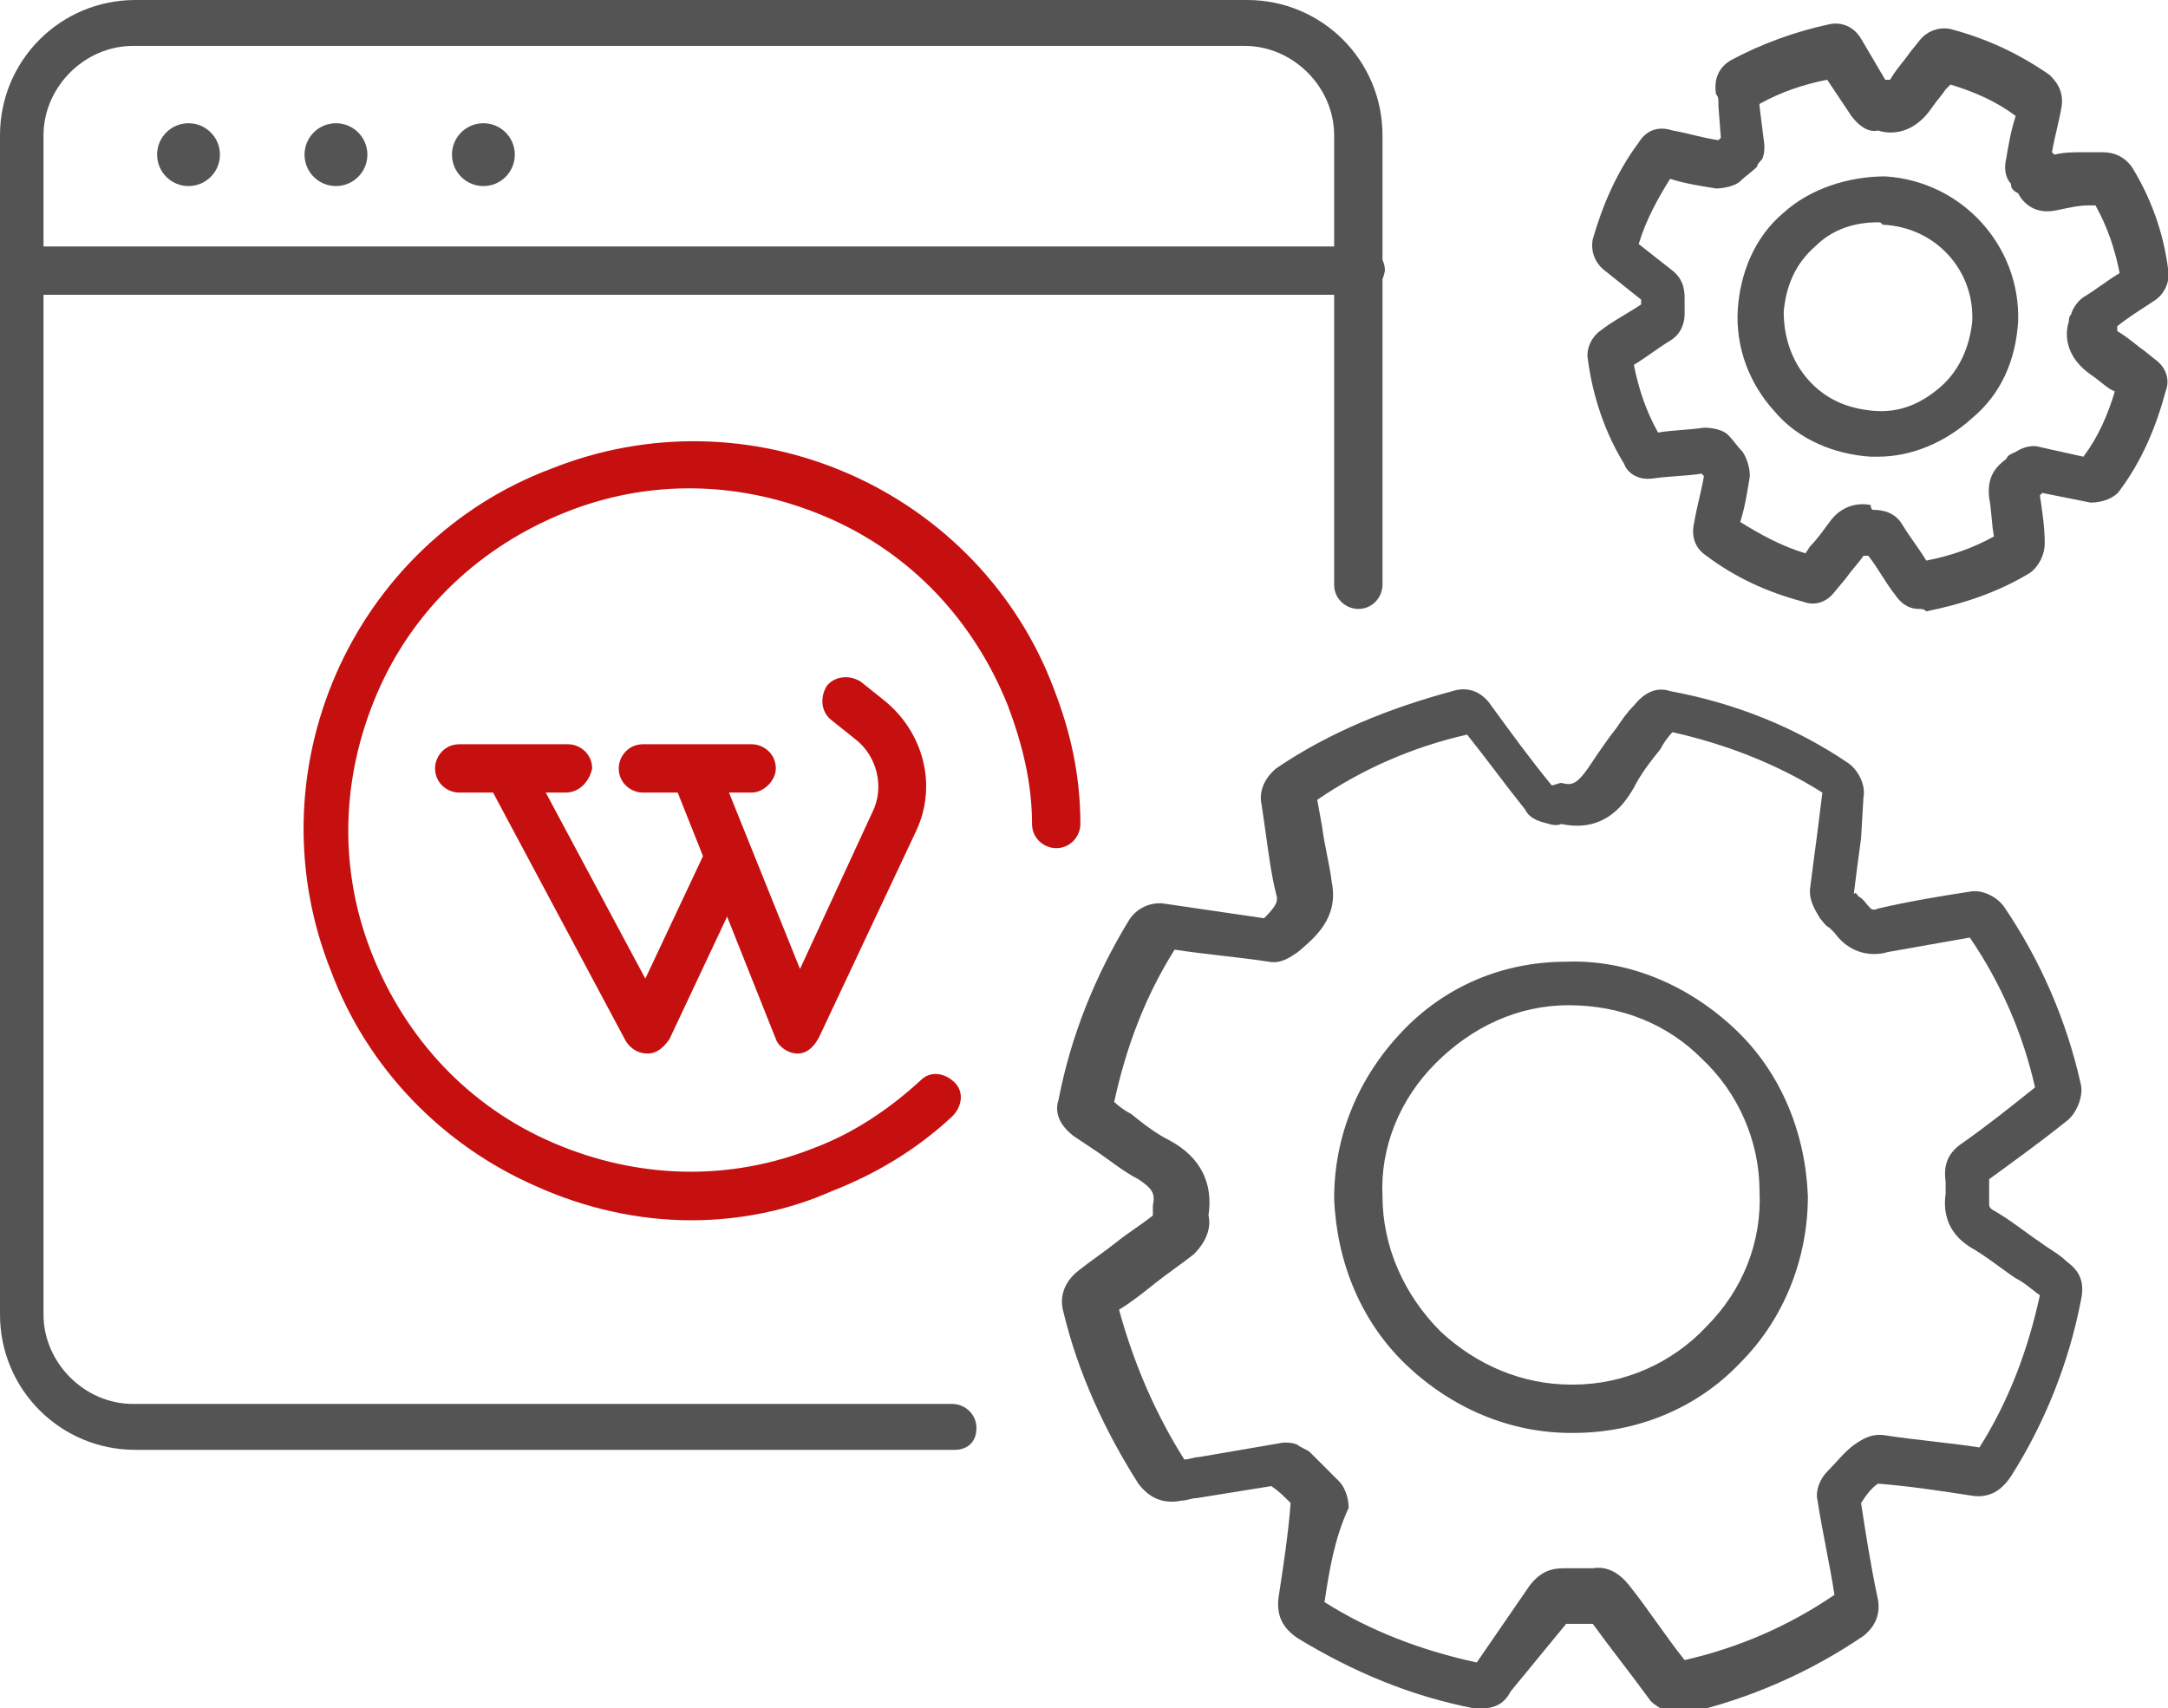 <?xml version="1.0" encoding="utf-8"?>
<!-- Generator: Adobe Illustrator 19.0.0, SVG Export Plug-In . SVG Version: 6.00 Build 0)  -->
<svg version="1.1" id="Layer_1" xmlns="http://www.w3.org/2000/svg" xmlns:xlink="http://www.w3.org/1999/xlink" x="0px" y="0px"
	 width="89.7px" height="70.7px" viewBox="0 0 89.7 70.7" style="enable-background:new 0 0 89.7 70.7;" xml:space="preserve">
<style type="text/css">
	.st0{fill:#C61010;}
	.st1{fill:#545454;}
</style>
<g id="XMLID_1_">
	<path id="XMLID_19_" class="st0" d="M28.6,50.5c-2.2,0-4.4-0.5-6.4-1.4c-3.9-1.7-7-4.9-8.5-8.9c-1.6-4-1.5-8.4,0.2-12.3
		c1.7-3.9,4.9-7,8.9-8.5c4-1.6,8.4-1.5,12.3,0.2c3.9,1.7,7,4.9,8.5,8.9c0.7,1.8,1.1,3.6,1.1,5.6c0,0.5-0.4,1-1,1c0,0,0,0,0,0
		c-0.5,0-1-0.4-1-1c0-1.7-0.4-3.3-1-4.9c-1.4-3.5-4-6.3-7.5-7.8c-3.5-1.5-7.3-1.6-10.8-0.2c-3.5,1.4-6.3,4-7.8,7.5
		c-1.5,3.5-1.6,7.3-0.2,10.8c1.4,3.5,4,6.3,7.5,7.8c3.5,1.5,7.3,1.6,10.8,0.2c1.6-0.6,3.1-1.6,4.4-2.8c0.4-0.4,1-0.3,1.4,0.1
		c0.4,0.4,0.3,1-0.1,1.4c-1.5,1.4-3.2,2.4-5,3.1C32.6,50.1,30.6,50.5,28.6,50.5z"/>
	<g id="XMLID_31_">
		<path id="XMLID_18_" class="st0" d="M26.8,43.6c-0.4,0-0.7-0.2-0.9-0.5l-5.5-10.3c-0.3-0.5-0.1-1.1,0.4-1.3
			c0.5-0.3,1.1-0.1,1.3,0.4l4.6,8.6l2.4-5.1c0.2-0.5,0.8-0.7,1.3-0.5c0.5,0.2,0.7,0.8,0.5,1.3L27.7,43
			C27.5,43.3,27.2,43.6,26.8,43.6C26.8,43.6,26.8,43.6,26.8,43.6z"/>
		<path id="XMLID_17_" class="st0" d="M33,43.6C33,43.6,33,43.6,33,43.6c-0.4,0-0.8-0.3-0.9-0.6L28,32.7c-0.2-0.5,0-1.1,0.5-1.3
			c0.5-0.2,1.1,0,1.3,0.5l3.3,8.2l3-6.5c0.5-1,0.2-2.3-0.7-3l-1-0.8c-0.4-0.3-0.5-0.9-0.2-1.4c0.3-0.4,0.9-0.5,1.4-0.2l1,0.8
			c1.6,1.3,2.2,3.5,1.3,5.4l-4,8.5C33.7,43.3,33.4,43.6,33,43.6z"/>
		<path id="XMLID_16_" class="st0" d="M31.1,32.8h-4.5c-0.5,0-1-0.4-1-1c0-0.5,0.4-1,1-1h4.5c0.5,0,1,0.4,1,1
			C32.1,32.3,31.6,32.8,31.1,32.8z"/>
		<path id="XMLID_15_" class="st0" d="M23.4,32.8H19c-0.5,0-1-0.4-1-1c0-0.5,0.4-1,1-1h4.5c0.5,0,1,0.4,1,1
			C24.4,32.3,24,32.8,23.4,32.8z"/>
	</g>
	<path id="XMLID_3_" class="st1" d="M39.5,60H5.6C2.5,60,0,57.5,0,54.4V5.6C0,2.5,2.5,0,5.6,0h46c3.1,0,5.6,2.5,5.6,5.6v18.6
		c0,0.5-0.4,1-1,1c-0.5,0-1-0.4-1-1V5.6c0-2-1.7-3.7-3.7-3.7h-46c-2,0-3.7,1.7-3.7,3.7v48.8c0,2,1.7,3.7,3.7,3.7h33.9
		c0.5,0,1,0.4,1,1S40,60,39.5,60z"/>
	<path id="XMLID_2_" class="st1" d="M56.2,12.2H1c-0.5,0-1-0.4-1-1c0-0.5,0.4-1,1-1h55.3c0.5,0,1,0.4,1,1
		C57.2,11.8,56.8,12.2,56.2,12.2z"/>
	<circle id="XMLID_23_" class="st1" cx="7.8" cy="6.4" r="1.3"/>
	<circle id="XMLID_22_" class="st1" cx="13.9" cy="6.4" r="1.3"/>
	<circle id="XMLID_21_" class="st1" cx="20" cy="6.4" r="1.3"/>
	<g id="XMLID_7_">
		<path id="XMLID_9_" class="st1" d="M61.3,70.7c-0.1,0-0.2,0-0.3,0c-2.6-0.5-5-1.5-7.3-2.9c-0.6-0.4-0.9-0.9-0.8-1.7
			c0.2-1.3,0.4-2.6,0.5-3.9c-0.3-0.3-0.5-0.5-0.8-0.7l-3.1,0.5c-0.2,0-0.4,0.1-0.6,0.1c-0.5,0.1-1.2,0.1-1.8-0.7
			c-1.4-2.2-2.5-4.6-3.1-7.1c-0.2-0.7,0.1-1.3,0.6-1.7c0.5-0.4,1.1-0.8,1.6-1.2c0.5-0.4,1-0.7,1.5-1.1c0-0.2,0-0.3,0-0.4
			c0.1-0.5,0-0.7-0.6-1.1c-0.6-0.3-1.2-0.8-1.8-1.2c-0.3-0.2-0.6-0.4-0.9-0.6c-0.5-0.4-0.8-0.9-0.6-1.5c0.5-2.6,1.5-5.1,2.9-7.4
			c0.3-0.5,0.9-0.8,1.5-0.7c1.4,0.2,2.7,0.4,4.1,0.6c0.5-0.5,0.6-0.7,0.5-1c-0.2-0.8-0.3-1.6-0.4-2.3l-0.2-1.4c-0.1-0.4,0-1,0.6-1.5
			c2.2-1.5,4.7-2.5,7.3-3.2c0.6-0.2,1.2,0,1.6,0.6c0.8,1.1,1.6,2.2,2.5,3.3c0.1,0,0.3-0.1,0.4-0.1c0.4,0.1,0.6,0.1,1.1-0.6
			c0.4-0.6,0.8-1.2,1.2-1.7c0.2-0.3,0.4-0.6,0.7-0.9c0.4-0.5,0.9-0.8,1.5-0.6c2.7,0.5,5.2,1.5,7.4,3c0.4,0.3,0.7,0.9,0.6,1.4
			L77,34.7c-0.1,0.7-0.2,1.5-0.3,2.3c0.1-0.1,0.1,0,0.2,0.1c0.2,0.1,0.3,0.3,0.5,0.5c0,0,0.1,0.1,0.3,0c1.3-0.3,2.5-0.5,3.8-0.7
			c0.5-0.1,1.1,0.2,1.4,0.6c1.5,2.2,2.6,4.7,3.2,7.4c0.1,0.5-0.2,1.2-0.6,1.5c-1,0.8-2.1,1.6-3.2,2.4c0,0.3,0,0.7,0,1
			c0,0.1,0,0.2,0.2,0.3c0.7,0.4,1.3,0.9,1.9,1.3c0.4,0.3,0.8,0.5,1.1,0.8c0.4,0.3,0.8,0.7,0.6,1.6c-0.5,2.6-1.5,5.1-2.9,7.3
			c-0.4,0.6-0.9,0.9-1.6,0.8c-1.3-0.2-2.6-0.4-3.9-0.5c-0.3,0.2-0.5,0.5-0.7,0.8c0.2,1.3,0.4,2.6,0.7,4c0.1,0.6-0.1,1.1-0.6,1.5
			c-2.2,1.5-4.7,2.6-7.3,3.2c-0.6,0.1-1.2-0.2-1.5-0.5c-0.8-1.1-1.6-2.1-2.4-3.2c-0.4,0-0.7,0-1.1,0L62.5,70
			C62.2,70.6,61.7,70.7,61.3,70.7z M54.8,66.3c1.9,1.2,4,2,6.3,2.5l2.2-3.2c0.4-0.5,0.8-0.7,1.4-0.7c0.4,0,0.8,0,1.2,0
			c0.6-0.1,1.1,0.2,1.5,0.7c0.8,1,1.5,2.1,2.3,3.1c2.2-0.5,4.3-1.4,6.2-2.7c-0.2-1.3-0.5-2.6-0.7-3.9c-0.1-0.4,0.1-0.9,0.4-1.2
			c0.4-0.4,0.7-0.8,1.1-1.1c0.3-0.2,0.7-0.5,1.3-0.4c1.3,0.2,2.6,0.3,3.9,0.5c1.2-1.9,2-4,2.5-6.3c-0.3-0.2-0.6-0.5-1-0.7
			c-0.6-0.4-1.2-0.9-1.9-1.3c-0.3-0.2-1.2-0.8-1-2.2c0-0.1,0-0.3,0-0.5c-0.1-0.7,0.1-1.2,0.7-1.6c1-0.7,2-1.5,3-2.3
			c-0.5-2.2-1.4-4.3-2.7-6.2c-1.1,0.2-2.3,0.4-3.4,0.6c-0.3,0.1-1.4,0.3-2.2-0.8c0,0-0.1-0.1-0.2-0.2c-0.2-0.1-0.3-0.3-0.4-0.4
			c-0.1-0.2-0.5-0.7-0.4-1.3c0.1-0.8,0.2-1.5,0.3-2.3l0.2-1.6c-1.9-1.2-4-2-6.2-2.5c-0.2,0.2-0.4,0.5-0.5,0.7
			c-0.4,0.5-0.8,1-1.1,1.6c-0.3,0.5-1.1,1.9-3,1.5c0,0-0.2,0.1-0.5,0c-0.4-0.1-0.8-0.2-1-0.6c-0.8-1-1.6-2.1-2.4-3.1
			c-2.2,0.5-4.3,1.4-6.2,2.7l0.2,1.1c0.1,0.8,0.3,1.5,0.4,2.3c0.3,1.5-0.7,2.3-1.4,2.9c-0.3,0.2-0.7,0.5-1.2,0.4
			c-1.3-0.2-2.6-0.3-3.9-0.5c-1.2,1.9-2,4-2.5,6.3c0.2,0.2,0.5,0.4,0.7,0.5c0.5,0.4,1,0.8,1.6,1.1c1.3,0.7,1.8,1.8,1.6,3.1
			c0.1,0.4,0,1-0.6,1.6c-0.5,0.4-1.1,0.8-1.6,1.2c-0.5,0.4-1,0.8-1.5,1.1c0.6,2.2,1.5,4.3,2.7,6.2c0.2,0,0.4-0.1,0.6-0.1l3.5-0.6
			c0.2,0,0.4,0,0.6,0.1c0.1,0.1,0.4,0.2,0.5,0.3c0.4,0.4,0.8,0.8,1.2,1.2c0.3,0.3,0.4,0.8,0.4,1.1C55.2,63.7,55,65,54.8,66.3z
			 M65,59.3c-2.5,0-4.9-1-6.8-2.8c-1.9-1.8-2.9-4.3-3-6.9c0-2.6,1-5,2.8-6.9c1.8-1.9,4.2-2.9,6.8-2.9l0,0c2.6-0.1,5.1,1,7,2.8
			c1.9,1.8,2.9,4.3,3,6.9c0,2.6-1,5.1-2.8,6.9c-1.8,1.9-4.3,2.9-6.9,2.9C65.1,59.3,65.1,59.3,65,59.3z M64.9,41.6
			c-2.1,0-4,0.9-5.5,2.4c-1.5,1.5-2.3,3.5-2.2,5.5c0,2.1,0.9,4.1,2.4,5.6c1.5,1.4,3.4,2.2,5.4,2.2c0,0,0.1,0,0.1,0
			c2.1,0,4.1-0.9,5.5-2.4c1.5-1.5,2.3-3.5,2.2-5.6c0-2.1-0.9-4.1-2.4-5.5C69,42.4,67.1,41.6,64.9,41.6L64.9,41.6z"/>
		<path id="XMLID_4_" class="st1" d="M79.4,25.2c-0.5,0-0.8-0.3-1-0.6c-0.4-0.5-0.7-1.1-1.1-1.6c-0.1,0-0.1,0-0.2,0
			c-0.2,0.3-0.5,0.6-0.7,0.9l-0.5,0.6c-0.3,0.4-0.8,0.6-1.3,0.4c-1.5-0.4-2.8-1-4-1.9c-0.6-0.4-0.6-1-0.5-1.4
			c0.1-0.6,0.3-1.3,0.4-1.9c0,0-0.1-0.1-0.1-0.1c-0.6,0.1-1.3,0.1-2,0.2c-0.7,0.1-1.1-0.3-1.2-0.6c-0.8-1.3-1.3-2.8-1.5-4.3
			c-0.1-0.5,0.2-1,0.5-1.2c0.5-0.4,1.1-0.7,1.7-1.1c0-0.1,0-0.1,0-0.2l-1.5-1.2c-0.4-0.3-0.6-0.8-0.5-1.3c0.4-1.4,1-2.8,1.9-4
			c0.3-0.5,0.8-0.7,1.4-0.5c0.6,0.1,1.2,0.3,1.9,0.4c0,0,0.1-0.1,0.1-0.1l-0.1-1.3c0-0.3,0-0.4-0.1-0.5c-0.1-0.6,0.1-1.1,0.6-1.4
			c1.3-0.7,2.7-1.2,4.1-1.5c0.5-0.1,1,0.1,1.3,0.6L78,3.3c0.1,0,0.1,0,0.2,0c0.3-0.5,0.6-0.8,0.8-1.1l0.4-0.5
			c0.3-0.4,0.8-0.6,1.3-0.5c1.5,0.4,2.8,1,4.1,1.9c0.2,0.2,0.6,0.6,0.5,1.3c-0.1,0.6-0.3,1.3-0.4,1.9c0,0,0.1,0.1,0.1,0.1
			c0.4-0.1,0.8-0.1,1.2-0.1L87,6.3c0.5,0,0.9,0.2,1.2,0.6c0.8,1.3,1.3,2.7,1.5,4.2c0.1,0.5-0.1,1-0.5,1.3c-0.6,0.4-1.1,0.7-1.6,1.1
			c0,0,0,0.1,0,0.2c0.5,0.3,0.8,0.6,1.1,0.8l0.5,0.4c0.4,0.3,0.6,0.8,0.4,1.3c-0.4,1.5-1,2.9-1.9,4.1c-0.2,0.3-0.7,0.5-1.2,0.5
			l-2-0.4c0,0-0.1,0.1-0.1,0.1c0.1,0.7,0.2,1.3,0.2,2c0,0.4-0.2,0.9-0.6,1.2c-1.3,0.8-2.8,1.3-4.3,1.6
			C79.6,25.2,79.5,25.2,79.4,25.2z M77.5,21.1c0.4,0,0.9,0.1,1.2,0.6c0.3,0.5,0.7,1,1,1.5c1-0.2,1.9-0.5,2.8-1
			c-0.1-0.5-0.1-1.1-0.2-1.6c-0.1-0.9,0.3-1.3,0.7-1.6c0.1-0.2,0.2-0.2,0.4-0.3c0.3-0.2,0.7-0.3,1-0.2l1.8,0.4
			c0.6-0.8,1-1.7,1.3-2.7l-0.2-0.1c-0.3-0.2-0.5-0.4-0.8-0.6c-1-0.7-1.1-1.6-0.9-2.2c0-0.1,0-0.2,0.1-0.3c0-0.1,0.2-0.5,0.5-0.7
			c0.5-0.3,1-0.7,1.5-1c-0.2-1-0.5-1.9-1-2.8l-0.3,0c-0.4,0-0.8,0.1-1.3,0.2c-0.9,0.2-1.4-0.3-1.6-0.7c-0.2-0.1-0.3-0.2-0.3-0.4
			c-0.2-0.2-0.3-0.6-0.2-1c0.1-0.6,0.2-1.2,0.4-1.8c-0.8-0.6-1.7-1-2.7-1.3c-0.1,0.1-0.1,0.1-0.2,0.2c-0.2,0.3-0.4,0.5-0.6,0.8
			c-0.7,1-1.6,1.1-2.2,0.9c-0.4,0.1-0.8-0.2-1.1-0.6l-1-1.5c-1,0.2-1.9,0.5-2.8,1c0,0,0,0,0,0.1L73,6c0,0.2,0,0.4-0.1,0.6
			c-0.1,0.1-0.2,0.2-0.2,0.3c-0.2,0.2-0.5,0.4-0.7,0.6c-0.2,0.2-0.7,0.3-1,0.3c-0.6-0.1-1.3-0.2-1.9-0.4c-0.5,0.8-1,1.7-1.3,2.7
			l1.4,1.1c0.5,0.4,0.5,0.9,0.5,1.2c0,0.2,0,0.4,0,0.6c0,0.3-0.1,0.8-0.6,1.1c-0.5,0.3-1,0.7-1.5,1c0.2,1,0.5,1.9,1,2.8
			c0.6-0.1,1.2-0.1,1.9-0.2c0.4,0,0.8,0.1,1,0.3c0.2,0.2,0.4,0.5,0.6,0.7c0.2,0.3,0.3,0.7,0.3,1c-0.1,0.6-0.2,1.3-0.4,1.9
			c0.8,0.5,1.7,1,2.7,1.3l0.2-0.3c0.3-0.3,0.5-0.6,0.8-1c0.5-0.7,1.2-0.8,1.7-0.7C77.4,21.1,77.5,21.1,77.5,21.1z M77.7,18.9
			c-0.1,0-0.2,0-0.3,0c-1.5-0.1-3-0.7-4-1.9c-1-1.1-1.6-2.6-1.5-4.2c0.1-1.5,0.7-3,1.9-4c1.1-1,2.7-1.5,4.2-1.5
			c3.2,0.2,5.6,2.9,5.5,6l0,0c-0.1,1.6-0.7,3-1.9,4C80.5,18.3,79.1,18.9,77.7,18.9z M77.7,9.2c-1,0-1.9,0.3-2.6,1
			c-0.8,0.7-1.2,1.6-1.3,2.7c0,1,0.3,2,1,2.8c0.7,0.8,1.6,1.2,2.7,1.3c1.1,0.1,2-0.3,2.8-1c0.8-0.7,1.2-1.7,1.3-2.7
			c0.1-2.1-1.5-3.9-3.7-4C77.8,9.2,77.8,9.2,77.7,9.2z"/>
	</g>
</g>
</svg>

